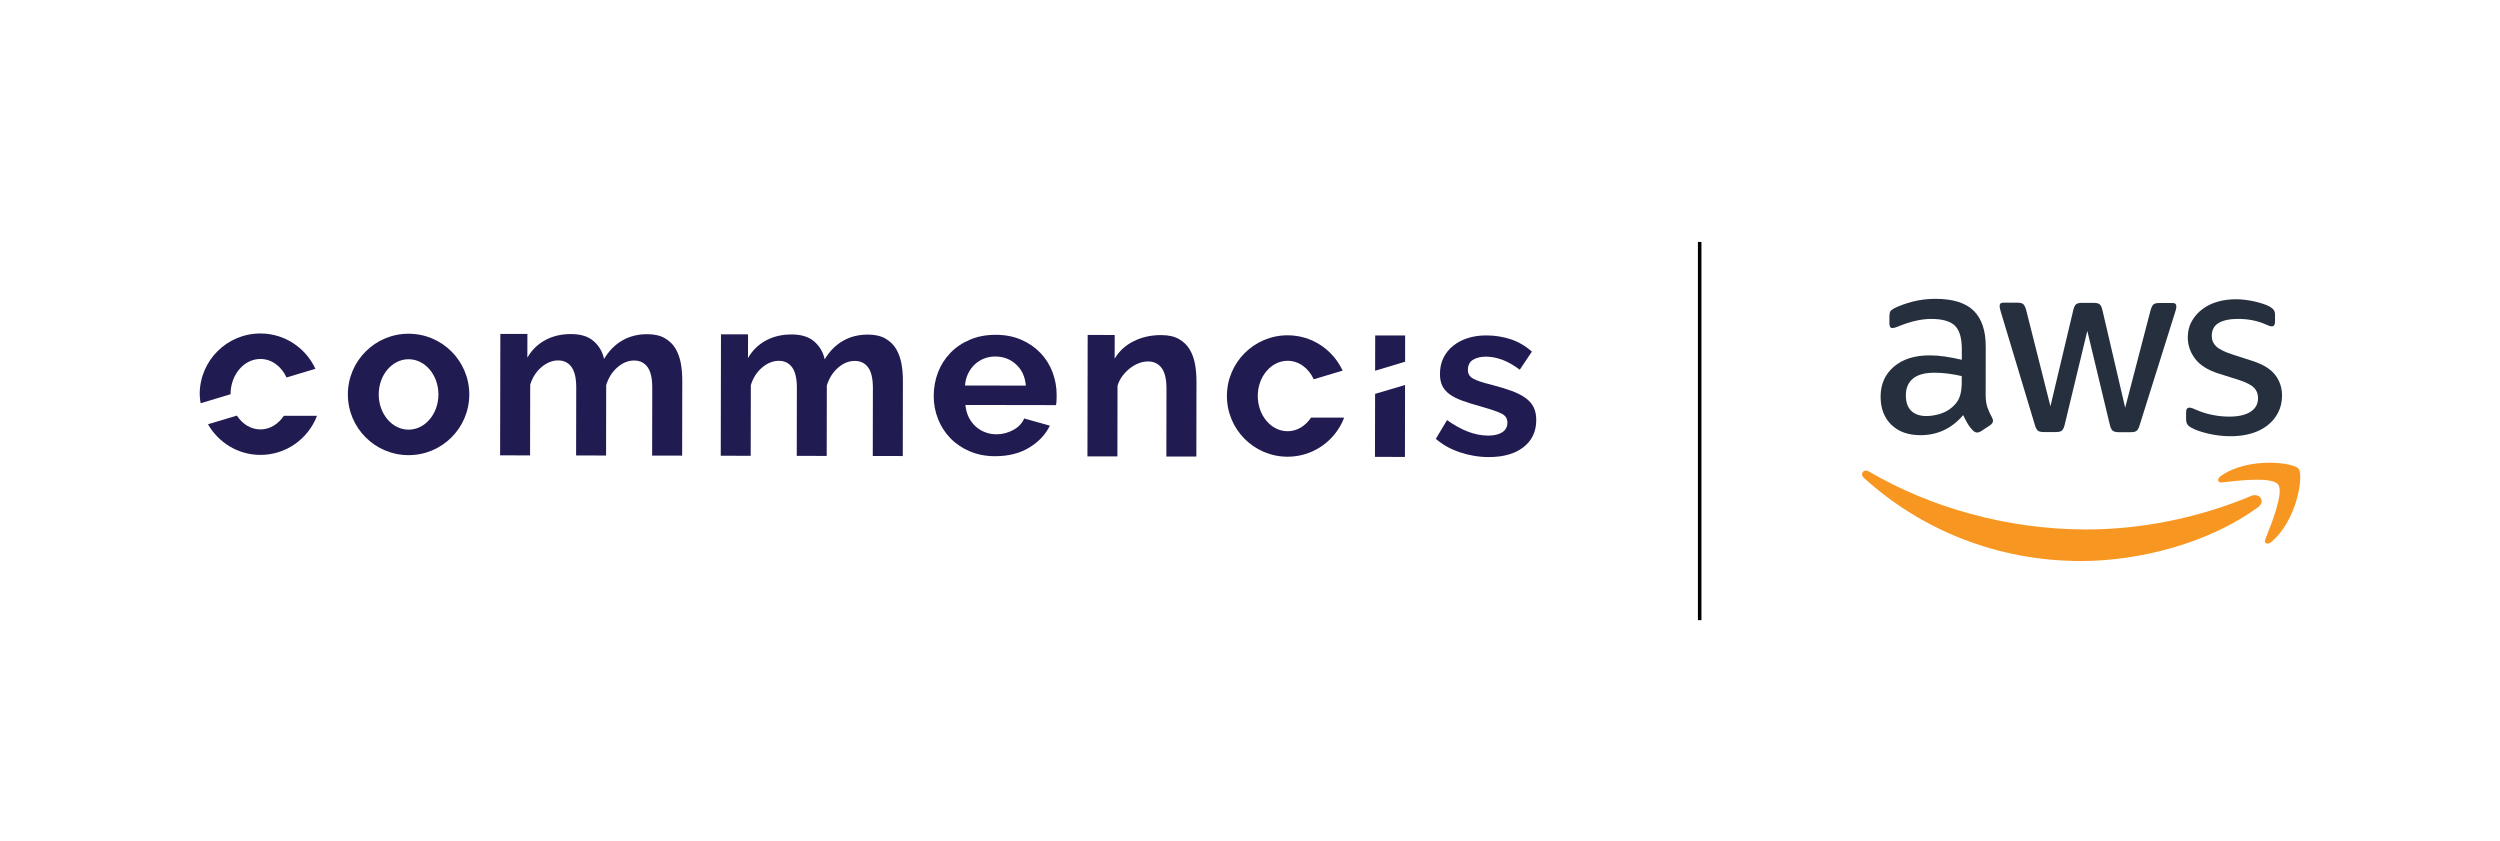 <?xml version="1.0" encoding="UTF-8"?>
<svg id="Layer_1" data-name="Layer 1" xmlns="http://www.w3.org/2000/svg" viewBox="0 0 992.13 333.74">
  <defs>
    <style>
      .cls-1, .cls-2, .cls-3, .cls-4 {
        stroke-width: 0px;
      }

      .cls-2 {
        fill: #201b51;
      }

      .cls-3 {
        fill: #252f3e;
      }

      .cls-4 {
        fill: #f79721;
      }
    </style>
  </defs>
  <path class="cls-3" d="M869.67,169.75c1.55.88,3.77,1.66,6.67,2.34,2.9.68,5.87,1.03,8.91,1.03,2.97,0,5.7-.36,8.2-1.1,2.49-.73,4.65-1.82,6.44-3.23,1.79-1.41,3.19-3.11,4.21-5.1,1.01-1.99,1.53-4.23,1.53-6.73,0-3.04-.89-5.74-2.67-8.1-1.78-2.36-4.77-4.22-8.95-5.58l-8.19-2.65c-3.1-1.02-5.22-2.08-6.37-3.2-1.14-1.11-1.72-2.49-1.71-4.1,0-2.37.92-4.08,2.74-5.16,1.82-1.07,4.39-1.61,7.69-1.61,4.11,0,7.83.76,11.13,2.25,1.01.47,1.75.71,2.22.71.88,0,1.31-.61,1.32-1.83v-2.73c0-.81-.16-1.45-.49-1.92-.34-.48-.91-.95-1.72-1.42-.61-.33-1.41-.67-2.43-1.01-1.01-.34-2.11-.65-3.29-.92-1.18-.28-2.42-.5-3.74-.67-1.32-.17-2.62-.26-3.9-.26-2.57,0-5,.33-7.29,1-2.29.67-4.3,1.67-6.02,2.98-1.73,1.31-3.11,2.9-4.16,4.75-1.05,1.86-1.58,3.99-1.58,6.42,0,3.04.95,5.84,2.87,8.41,1.92,2.57,5,4.53,9.25,5.89l8.39,2.65c2.84.95,4.78,1.97,5.82,3.05,1.04,1.09,1.56,2.43,1.56,4.06,0,2.36-1,4.18-3,5.46-1.99,1.28-4.81,1.91-8.45,1.91-2.29,0-4.58-.24-6.88-.72-2.29-.48-4.41-1.16-6.37-2.04-.61-.27-1.1-.47-1.47-.6-.37-.14-.73-.2-1.07-.2-.88,0-1.31.6-1.32,1.81v2.94c0,.54.11,1.08.35,1.62.23.54.83,1.08,1.77,1.62"/>
  <path class="cls-3" d="M771.9,141.49c-2.13-.31-4.17-.46-6.12-.46-5.93-.01-10.66,1.48-14.18,4.48-3.51,2.99-5.27,6.95-5.28,11.88,0,4.65,1.4,8.37,4.23,11.14,2.83,2.77,6.67,4.16,11.53,4.17,6.81.01,12.49-2.64,17.01-7.97.61,1.29,1.19,2.42,1.77,3.4.57.98,1.26,1.88,2.07,2.69.54.54,1.11.82,1.72.82.48,0,.98-.17,1.52-.5l3.65-2.42c.74-.54,1.11-1.11,1.11-1.72,0-.4-.14-.84-.4-1.31-.81-1.49-1.43-2.87-1.87-4.15-.44-1.28-.65-3-.65-5.16l.03-18.83c.01-6.34-1.59-11.09-4.78-14.23-3.2-3.14-8.24-4.71-15.12-4.73-3.18,0-6.18.36-9.02,1.09-2.83.74-5.26,1.61-7.28,2.62-.81.4-1.35.8-1.62,1.21-.27.4-.41,1.08-.41,2.02v2.83c0,1.21.4,1.83,1.21,1.83.2,0,.5-.05.91-.15.41-.1,1.08-.35,2.02-.75,2.03-.81,4.1-1.47,6.23-1.97,2.13-.49,4.2-.75,6.23-.75,4.45,0,7.59.91,9.41,2.7,1.82,1.79,2.72,4.88,2.72,9.26v4.25c-2.3-.54-4.51-.96-6.64-1.28M778.52,151.67c0,1.95-.19,3.63-.57,5.01-.38,1.39-1.04,2.62-1.98,3.69-1.56,1.75-3.38,2.98-5.47,3.68-2.09.71-4.08,1.06-5.97,1.06-2.63,0-4.65-.7-6.07-2.09-1.41-1.39-2.12-3.43-2.12-6.13,0-2.89.96-5.12,2.85-6.67,1.89-1.55,4.76-2.32,8.6-2.31,1.75,0,3.56.12,5.42.37,1.85.24,3.62.56,5.31.97v2.43Z"/>
  <path class="cls-3" d="M807.53,168.62c.34,1.15.74,1.91,1.21,2.28.47.37,1.21.56,2.23.56h4.96c1.08.01,1.85-.19,2.33-.59.47-.41.84-1.18,1.12-2.33l8.97-37.23,8.94,37.26c.27,1.15.64,1.93,1.11,2.33.47.4,1.24.6,2.33.61h4.95c1.01.01,1.76-.17,2.23-.54.48-.37.88-1.12,1.22-2.27l14.04-44.71c.21-.6.34-1.08.42-1.41.06-.34.1-.64.1-.91,0-.94-.47-1.42-1.41-1.42h-5.36c-1.08-.01-1.84.18-2.28.54-.44.37-.83,1.13-1.17,2.27l-10.09,38.75-9.04-38.78c-.26-1.14-.64-1.9-1.11-2.28-.47-.37-1.24-.56-2.32-.56h-4.66c-1.08-.01-1.86.18-2.33.54-.48.37-.84,1.13-1.12,2.27l-9.08,38.24-9.65-38.28c-.34-1.14-.72-1.9-1.16-2.28-.44-.37-1.2-.56-2.28-.56h-5.66c-.95-.01-1.42.46-1.42,1.4,0,.41.16,1.19.5,2.33l13.48,44.76Z"/>
  <path class="cls-4" d="M893.38,196.8c-21.36,9.02-44.57,13.36-65.67,13.32-31.28-.06-61.56-8.7-86.02-22.99-2.15-1.24-3.74.95-1.96,2.56,22.66,20.54,52.64,32.9,85.96,32.96,23.77.04,51.39-7.38,70.46-21.39,3.15-2.33.46-5.82-2.76-4.46"/>
  <path class="cls-4" d="M881.37,188.87c-1.68,1.17-1.39,2.8.47,2.58,6.13-.73,19.8-2.34,22.23.78,2.43,3.13-2.74,15.97-5.05,21.7-.7,1.74.8,2.44,2.37,1.13,10.23-8.53,12.9-26.42,10.82-29.02-2.07-2.57-19.93-4.8-30.84,2.83"/>
  <rect class="cls-1" x="673.82" y="96.02" width="1.4" height="150.09"/>
  <g>
    <path class="cls-2" d="M270.69,180.82l-11.89-.02.05-26.98c0-3.72-.63-6.45-1.89-8.17-1.27-1.72-3.03-2.58-5.28-2.58-2.37,0-4.59.89-6.66,2.7-2.07,1.8-3.56,4.15-4.45,7.05l-.05,27.95-11.89-.02.05-26.98c0-3.72-.63-6.45-1.89-8.16-1.27-1.72-3.03-2.58-5.27-2.58-2.31,0-4.51.88-6.62,2.65-2.1,1.77-3.6,4.1-4.49,7l-.05,28.04-11.89-.02.09-48.19,10.74.02-.02,9.41c1.72-3.01,4.08-5.32,7.07-6.95,2.99-1.63,6.41-2.43,10.25-2.42,3.91,0,6.92.96,9.05,2.86,2.13,1.89,3.48,4.23,4.07,7.02,1.9-3.19,4.3-5.63,7.2-7.31,2.9-1.69,6.22-2.52,9.94-2.52,2.84,0,5.18.54,7.01,1.61,1.83,1.06,3.25,2.46,4.25,4.18,1,1.72,1.69,3.67,2.08,5.86.38,2.18.57,4.41.56,6.65l-.05,29.91Z"/>
    <path class="cls-2" d="M358.25,180.98l-11.89-.02.05-26.98c0-3.72-.63-6.45-1.89-8.17-1.27-1.72-3.03-2.58-5.28-2.58-2.37,0-4.59.89-6.66,2.7-2.07,1.8-3.56,4.15-4.45,7.05l-.05,27.95-11.89-.02.05-26.98c0-3.72-.63-6.45-1.89-8.16-1.27-1.72-3.03-2.58-5.27-2.58-2.31,0-4.51.88-6.62,2.65-2.1,1.77-3.6,4.1-4.49,7l-.05,28.04-11.89-.02.09-48.19,10.74.02-.02,9.41c1.72-3.01,4.08-5.32,7.07-6.95,2.99-1.63,6.41-2.43,10.25-2.42,3.91,0,6.92.96,9.05,2.86,2.13,1.89,3.48,4.23,4.07,7.02,1.9-3.19,4.3-5.63,7.2-7.31,2.9-1.69,6.22-2.52,9.94-2.52,2.84,0,5.18.54,7.01,1.61,1.83,1.06,3.25,2.46,4.25,4.18,1,1.72,1.69,3.67,2.08,5.86.38,2.18.57,4.41.56,6.65l-.05,29.91Z"/>
    <path class="cls-2" d="M474.76,181.19l-11.89-.02.05-26.98c0-3.72-.64-6.45-1.94-8.17-1.29-1.72-3.1-2.58-5.4-2.58-1.19,0-2.4.23-3.64.7-1.24.48-2.41,1.14-3.51,2-1.1.86-2.09,1.87-2.98,3.05-.89,1.18-1.54,2.49-1.96,3.9l-.05,28.04-11.89-.02.09-48.19,10.73.02-.02,9.41c1.72-2.96,4.21-5.26,7.47-6.9,3.26-1.65,6.93-2.48,11.01-2.47,2.9,0,5.26.54,7.1,1.61,1.83,1.06,3.25,2.46,4.25,4.18,1.01,1.72,1.69,3.67,2.08,5.86.38,2.18.57,4.41.56,6.65l-.05,29.91Z"/>
    <path class="cls-2" d="M590.83,181.39c-3.91,0-7.72-.64-11.44-1.89-3.72-1.24-6.92-3.02-9.58-5.34l4.45-7.44c2.84,2.01,5.6,3.54,8.29,4.58,2.69,1.04,5.37,1.56,8.03,1.57,2.37,0,4.23-.44,5.59-1.32,1.36-.89,2.04-2.15,2.05-3.81,0-1.65-.79-2.87-2.39-3.64-1.59-.78-4.2-1.67-7.8-2.68-3.02-.84-5.59-1.64-7.72-2.41-2.13-.78-3.84-1.65-5.15-2.63-1.29-.98-2.24-2.1-2.83-3.38-.59-1.28-.88-2.8-.88-4.58,0-2.36.46-4.49,1.38-6.38.92-1.89,2.21-3.5,3.87-4.82,1.66-1.33,3.6-2.35,5.82-3.05,2.22-.71,4.63-1.06,7.23-1.06,3.49,0,6.76.52,9.81,1.53,3.04,1.01,5.84,2.65,8.37,4.9l-4.8,7.18c-2.36-1.78-4.66-3.09-6.87-3.92-2.22-.83-4.42-1.25-6.61-1.26-2.01,0-3.69.41-5.06,1.23-1.36.82-2.04,2.16-2.05,3.99,0,.83.16,1.51.49,2.04.32.53.84,1.01,1.54,1.42.71.42,1.64.82,2.8,1.2,1.15.39,2.58.79,4.3,1.21,3.2.84,5.93,1.67,8.21,2.5,2.27.83,4.14,1.78,5.59,2.85,1.45,1.07,2.51,2.3,3.19,3.69.67,1.39,1.01,3.06,1.01,5.02,0,4.56-1.7,8.14-5.07,10.77-3.38,2.63-7.97,3.94-13.77,3.93"/>
    <path class="cls-2" d="M91.5,156.41c.01-7.72,5.33-13.97,11.87-13.95,4.49,0,8.34,2.99,10.34,7.34l11.46-3.44c-3.82-8.24-12.1-14-21.78-14.02-13.31-.02-24.11,10.74-24.14,24.05,0,1.24.18,2.44.36,3.63l11.89-3.57s0-.03,0-.04"/>
    <path class="cls-2" d="M103.32,170.41c-3.81,0-7.16-2.17-9.32-5.48l-11.46,3.44c4.15,7.22,11.85,12.14,20.77,12.16,10.29.02,19.02-6.44,22.49-15.51l-13.15-.02c-2.17,3.28-5.52,5.42-9.32,5.42"/>
    <path class="cls-2" d="M162.19,132.44c-13.31-.02-24.11,10.74-24.14,24.05-.02,13.31,10.74,24.11,24.05,24.14,13.31.02,24.11-10.74,24.14-24.05.02-13.31-10.74-24.11-24.05-24.14M162.12,170.51c-6.54-.01-11.83-6.28-11.82-14,.01-7.72,5.33-13.97,11.87-13.95,6.54.01,11.83,6.28,11.82,14-.01,7.72-5.33,13.97-11.87,13.95"/>
    <path class="cls-2" d="M510.97,171.13c-6.54-.01-11.83-6.28-11.82-14,.01-7.72,5.33-13.97,11.87-13.95,4.49,0,8.34,2.99,10.34,7.34l11.46-3.44c-3.82-8.24-12.1-14-21.78-14.02-13.31-.02-24.11,10.74-24.14,24.05-.02,13.31,10.74,24.11,24.05,24.14,10.29.02,19.02-6.44,22.49-15.51l-13.15-.02c-2.17,3.28-5.52,5.42-9.32,5.42"/>
    <path class="cls-2" d="M394.99,181.05c-3.72,0-7.1-.65-10.11-1.93-3.02-1.27-5.58-3.01-7.71-5.2-2.12-2.19-3.76-4.74-4.91-7.64-1.15-2.9-1.72-5.95-1.71-9.14,0-3.31.57-6.43,1.7-9.36,1.13-2.93,2.76-5.5,4.89-7.71,2.13-2.22,4.72-3.97,7.77-5.26,3.05-1.3,6.46-1.95,10.25-1.94,3.78,0,7.17.66,10.15,1.97,2.98,1.3,5.52,3.05,7.62,5.25,2.1,2.19,3.69,4.74,4.78,7.64,1.09,2.9,1.63,5.92,1.63,9.05,0,.77-.02,1.51-.05,2.22-.03.71-.11,1.3-.23,1.77l-35.93-.06c.17,1.84.62,3.46,1.32,4.88.71,1.42,1.62,2.63,2.74,3.65,1.12,1.01,2.39,1.78,3.81,2.31,1.42.53,2.9.8,4.43.8,2.37,0,4.6-.57,6.7-1.72,2.1-1.15,3.54-2.67,4.31-4.56l10.2,2.85c-1.72,3.55-4.46,6.45-8.22,8.73-3.76,2.27-8.24,3.4-13.45,3.39M407.11,153.03c-.29-3.49-1.57-6.29-3.85-8.39-2.27-2.1-5.04-3.16-8.29-3.16-1.6,0-3.09.27-4.48.83-1.39.56-2.62,1.35-3.69,2.34-1.07,1.01-1.94,2.22-2.62,3.64-.69,1.42-1.09,2.99-1.21,4.7l24.13.04Z"/>
    <polygon class="cls-2" points="557.62 143.54 557.63 133.14 545.75 133.12 545.72 147.12 557.62 143.54"/>
    <polygon class="cls-2" points="545.71 156.31 545.66 181.31 557.55 181.33 557.6 152.78 545.71 156.31"/>
  </g>
</svg>